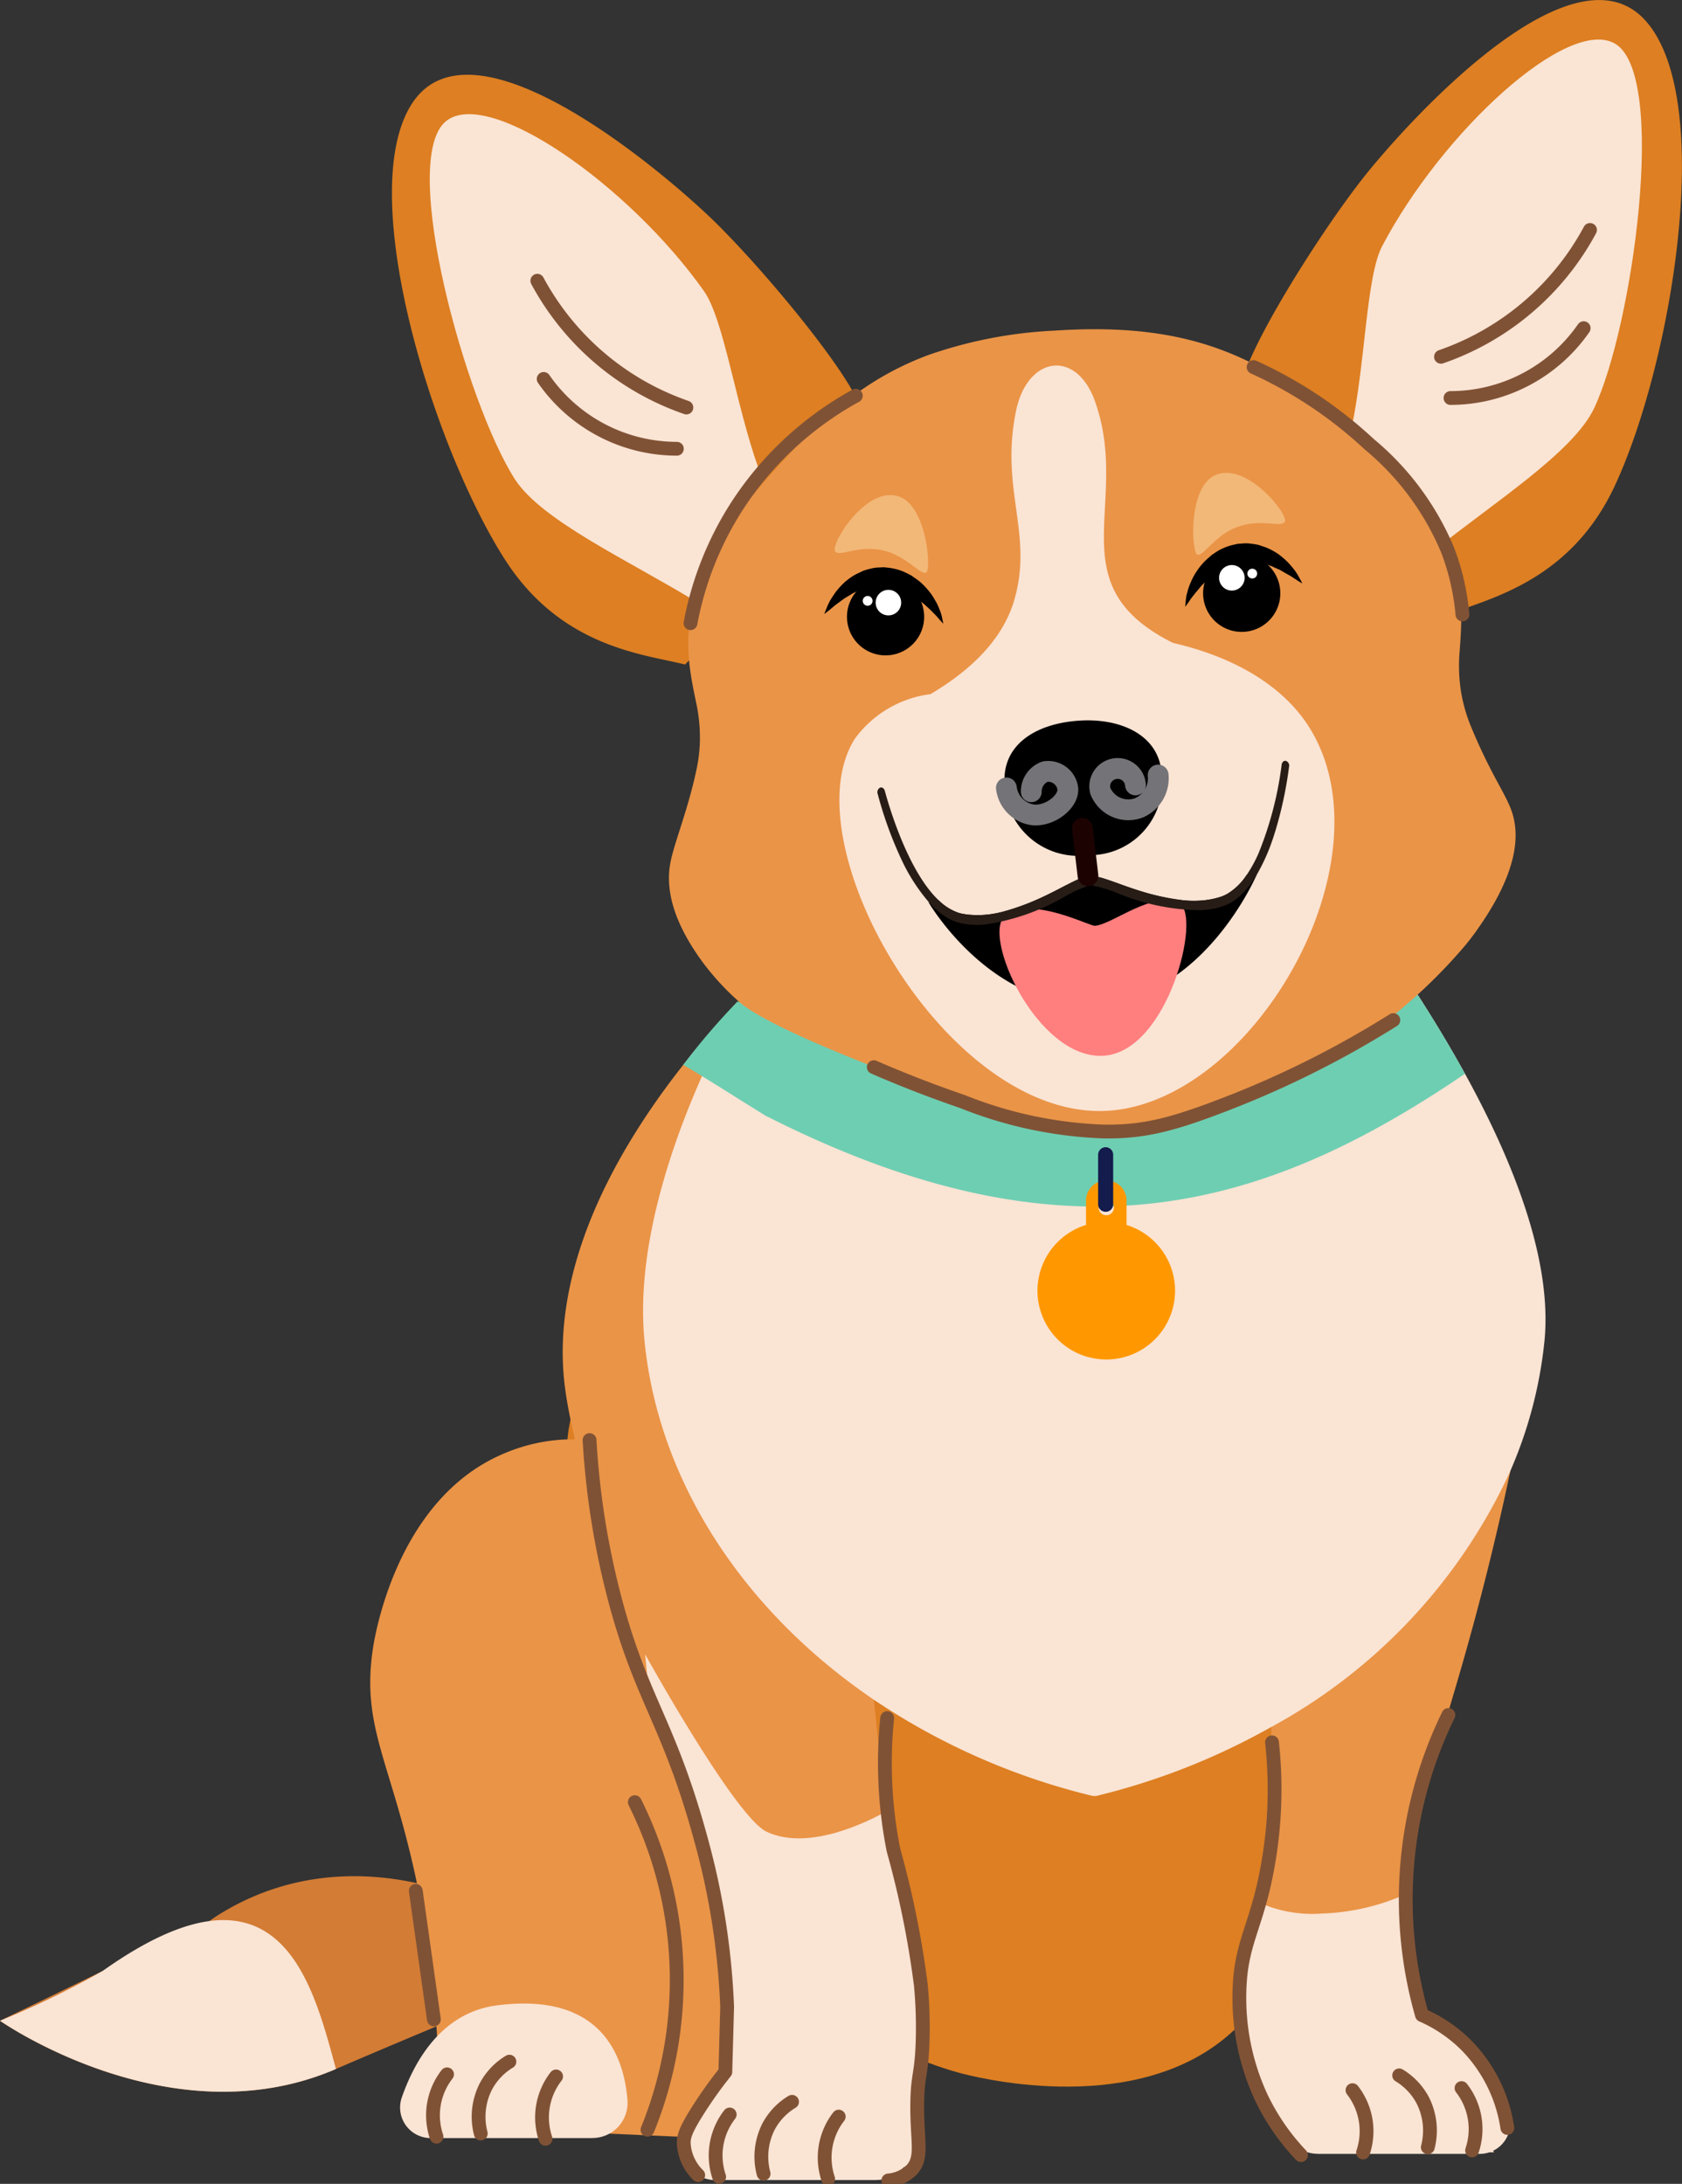 <svg id="Group_7598" data-name="Group 7598" xmlns="http://www.w3.org/2000/svg" xmlns:xlink="http://www.w3.org/1999/xlink" width="93.966" height="121.998" viewBox="0 0 93.966 121.998">
  <rect x="0" y="0" width="93.966" height="121.998" fill="#333333" stroke="none"/>
  <defs>
    <clipPath id="clip-path">
      <rect id="Rectangle_4779" data-name="Rectangle 4779" width="93.966" height="121.998" fill="none"/>
    </clipPath>
  </defs>
  <g id="Group_7597" data-name="Group 7597" clip-path="url(#clip-path)">
    <path id="Path_7423" data-name="Path 7423" d="M5.768,221.815a12.72,12.72,0,0,1,5.692-1.523c-.59-.212-.773-.687,1-1.743,7.066-4.217,14.218-.469,14.218-.469l2.991,4.657s-6.649,2.74-10.9,4.576C9.53,231.307,0,224.62,0,224.62s4.317-2.079,5.768-2.8" transform="translate(0 -111.734)" fill="#d37c35"/>
    <path id="Path_7424" data-name="Path 7424" d="M5.768,224.43c9.857-6.988,11.673.631,13,5.5C9.53,233.922,0,227.235,0,227.235a49.975,49.975,0,0,0,5.768-2.8" transform="translate(0 -114.349)" fill="#fae4d4"/>
    <path id="Path_7425" data-name="Path 7425" d="M69.677,155.736c9.387,3.228,17.495-8.8,25.312-6.991,9.293,2.153,10.7,21.954,10.937,25.246.43,6.04.911,12.791-3.854,16.6-5.415,4.333-14.041,2.054-14.791,1.845-18.305-5.093-24.634-35.929-20.833-37.869.695-.355,1.266.49,3.229,1.165" transform="translate(-33.74 -76.654)" fill="#dd7f22"/>
    <path id="Path_7426" data-name="Path 7426" d="M55.7,166.245a9.765,9.765,0,0,0-5.417.625c-6.024,2.468-7.279,10.151-7.4,10.937-.65,4.377.982,6.238,2.4,12.812a57.807,57.807,0,0,1,1.25,13.854l23.541,1.042a50.918,50.918,0,0,0-2.083-22.5c-1.7-5.1-5.134-15.419-12.292-16.771" transform="translate(-22.052 -85.703)" fill="#ea9447"/>
    <path id="Path_7427" data-name="Path 7427" d="M84.863,176.1c-.1,1.1-.228,2.666-.311,4.583q-5.365-.1-10.73-.206a43.565,43.565,0,0,0,.21-10.936,48.634,48.634,0,0,0-2.291-10c-.752-2.431-1.447-4.523-2.075-6.338-.552-1.593-3.983-11.371-4.589-16.059-.372-2.85-.349-8.823,6-17.256a54.344,54.344,0,0,1,3.662-4.341c.006.031.016.063.022.095q.824,3.342,1.53,6.313c4.284,17.96,5.639,26.2,5.865,30.083.047.851.111,1.7.187,2.549.184,2.075.432,4.145.7,6.207a48.422,48.422,0,0,0,1.406,7.5,13.862,13.862,0,0,1,.625,2.812,21.62,21.62,0,0,1-.21,5" transform="translate(-33.512 -59.618)" fill="#ea9447"/>
    <path id="Path_7428" data-name="Path 7428" d="M152.539,189.087a23.852,23.852,0,0,0,4.791,11.564H146.185a12.072,12.072,0,0,1-2.917-6.041,11.14,11.14,0,0,1,.314-4.584,28.653,28.653,0,0,0,.616-3.326,138.172,138.172,0,0,0,.737-18.444l14.583-12.4c-1.054,6.308-2.286,11.388-3.229,14.9-2.034,7.577-3.66,11.317-3.848,15.462a18.356,18.356,0,0,0,.1,2.87" transform="translate(-73.866 -80.421)" fill="#ea9447"/>
    <path id="Path_7429" data-name="Path 7429" d="M157.33,233.013H146.185a12.072,12.072,0,0,1-2.917-6.041,11.138,11.138,0,0,1,.314-4.584,28.684,28.684,0,0,0,.616-3.326,7.234,7.234,0,0,0,3.522.618,12.425,12.425,0,0,0,4.722-1.1,18.355,18.355,0,0,0,.1,2.87,23.852,23.852,0,0,0,4.791,11.564" transform="translate(-73.866 -112.784)" fill="#fae4d4"/>
    <path id="Path_7430" data-name="Path 7430" d="M89.775,215c-.1,1.1-.229,2.665-.312,4.584l-10.729-.207a43.725,43.725,0,0,0,.209-10.938,48.864,48.864,0,0,0-2.292-10c-.754-2.43-1.447-4.52-2.077-6.338l-.11-1.163s5.016,9.052,6.771,9.9c2.319,1.116,5.629-.53,6.719-1.14a48.251,48.251,0,0,0,1.405,7.493A13.932,13.932,0,0,1,89.984,210a21.789,21.789,0,0,1-.209,5" transform="translate(-38.422 -98.52)" fill="#fae4d4"/>
    <path id="Path_7431" data-name="Path 7431" d="M150.027,240.584h9.033a1.708,1.708,0,0,0,1.612-2.273c-.707-2.027-2.219-4.735-5.3-5.138-5.868-.767-7.117,2.853-7.307,5.3a1.963,1.963,0,0,0,1.962,2.107" transform="translate(-76.397 -120.26)" fill="#fae4d4"/>
    <path id="Path_7432" data-name="Path 7432" d="M89.721,243.6H80.688a1.708,1.708,0,0,1-1.612-2.273c.707-2.027,2.219-4.735,5.3-5.138,5.868-.767,7.117,2.853,7.307,5.3a1.963,1.963,0,0,1-1.962,2.107" transform="translate(-40.752 -121.815)" fill="#fae4d4"/>
    <path id="Path_7433" data-name="Path 7433" d="M56.919,238.759H47.886a1.708,1.708,0,0,1-1.612-2.273c.707-2.027,2.219-4.735,5.3-5.138,5.868-.767,7.117,2.853,7.307,5.3a1.963,1.963,0,0,1-1.962,2.107" transform="translate(-23.826 -119.319)" fill="#fae4d4"/>
    <path id="Path_7434" data-name="Path 7434" d="M124.58,131.432a24.2,24.2,0,0,1-1.908,7.239s0,0,0,.006a30.921,30.921,0,0,1-13.368,14.3,38.287,38.287,0,0,1-9.731,3.837.858.858,0,0,1-.254,0,37.731,37.731,0,0,1-12.187-5.36C79.87,146.526,75.1,139.3,74.309,131.432c-.467-4.621,1.1-9.883,2.882-14.072a52.21,52.21,0,0,1,2.358-4.849l.282-.5c.378-.66.711-1.2.968-1.59,6.671.4,11.6,4.3,18.195,4.859.149.016.3.026.451.035.371-.022.733-.06,1.082-.108,6.049-.838,8.82-5.335,15.272-5.722.273.416.682,1.019,1.18,1.774.876,1.336,2.025,3.148,3.164,5.217,2.479,4.5,4.916,10.222,4.437,14.957" transform="translate(-38.3 -56.492)" fill="#fae4d4"/>
    <path id="Path_7435" data-name="Path 7435" d="M122.532,118.366c-11.438,7.775-22.42,10.786-39.064,2.348-.178-.09-4.175-2.631-4.613-2.84a37.8,37.8,0,0,1,3.06-3.567c.006.031.016.063.022.095l.283-.5q1.043.452,2.114.832a46.546,46.546,0,0,0,17.049,2.437q.771-.024,1.533-.073a53.236,53.236,0,0,0,7.049-.908,37.939,37.939,0,0,0,9.4-3.041c.876,1.336,2.025,3.149,3.164,5.218" transform="translate(-40.688 -58.383)" fill="#6eceb2"/>
    <path id="Path_7436" data-name="Path 7436" d="M143.48,21.13c.711-2.407,4.315-8.123,6.636-11.1,2.047-2.63,11.725-13.652,15.9-8.815,3.89,4.5,1.378,19.236-1.8,25.986-2.509,5.327-7.11,6.252-9.186,7.1A47.217,47.217,0,0,1,143.48,21.13" transform="translate(-74.034 0)" fill="#dd7f22"/>
    <path id="Path_7437" data-name="Path 7437" d="M155.966,26.345c.8-3.748.827-8.526,1.723-10.236C161.043,9.724,168.077,3.24,170.708,4.8c2.953,1.753.972,15.817-1.171,20.354-1.173,2.481-5.636,5.288-9.034,8.025-1.545-2.9-2.937-5.443-4.536-6.834" transform="translate(-80.476 -2.356)" fill="#fae4d4"/>
    <path id="Path_7438" data-name="Path 7438" d="M71.336,27c-1.021-2.292-5.346-7.485-8.038-10.133C60.922,14.529,49.88,4.874,46.372,10.219c-3.264,4.975,1.164,19.25,5.2,25.524,3.187,4.95,7.87,5.263,10.04,5.835A47.209,47.209,0,0,0,71.336,27" transform="translate(-23.343 -4.453)" fill="#dd7f22"/>
    <path id="Path_7439" data-name="Path 7439" d="M67.974,32.975c-1.288-3.61-1.94-8.343-3.054-9.92-4.164-5.889-11.99-11.391-14.393-9.5-2.7,2.126,1.117,15.807,3.838,20.023,1.489,2.3,6.283,4.5,10.011,6.767,1.151-3.078,2.2-5.782,3.6-7.372" transform="translate(-25.595 -6.799)" fill="#fae4d4"/>
    <path id="Path_7440" data-name="Path 7440" d="M122.532,71.293a13.931,13.931,0,0,1-.909,1.209l0,0a29.546,29.546,0,0,1-15.435,9.509,33.306,33.306,0,0,1-4.2.8.282.282,0,0,1-.043,0l-.069.008-.077.007-.083,0c-.047,0-1.779.01-3.2-.061,0,0-14.948-4.927-17.446-7.232a14.524,14.524,0,0,1-1.925-2.085c-1.912-2.57-2.1-4.406-1.861-5.649.209-1.095.973-2.923,1.449-5.162a8.629,8.629,0,0,0,.19-1.428,9.125,9.125,0,0,0-.182-2.248l-.015-.072c-.588-2.828-1.342-6.168,3.166-11.623,0,0,0,0,0,0,.143-.173.291-.349.447-.527,2.8-3.229,5.2-5.5,8.429-6.916h0c.319-.141.644-.272.98-.394a24.863,24.863,0,0,1,7.016-1.345c8.023-.53,12.072,1.684,17.424,6.42,5.72,5.06,5.4,8.6,5.18,11.57a9.143,9.143,0,0,0,.11,2.334,9,9,0,0,0,.58,1.917c1.087,2.608,1.89,3.624,2.23,4.629.419,1.236.391,3.2-1.748,6.332" transform="translate(-39.83 -19.615)" fill="#ea9447"/>
    <path id="Path_7441" data-name="Path 7441" d="M111.866,83.821c-8.983.53-17.852-15.034-14.094-20.814a6.19,6.19,0,0,1,4.2-2.46c3.231-1.911,4.293-3.9,4.692-5.286,1.066-3.7-.82-6.149.093-10.548.651-3.138,3.509-3.485,4.492-.276,1.843,5.611-2.159,10.036,4.274,13.247,5.134,1.187,7.028,3.754,7.669,4.808,4.548,7.47-3.21,20.852-11.328,21.33" transform="translate(-49.993 -21.769)" fill="#fae4d4"/>
    <path id="Path_7442" data-name="Path 7442" d="M124.716,86.1a4.04,4.04,0,0,1-4.033,4.568l-.136.009a4.108,4.108,0,0,1-4.6-4c-.141-2.133,1.669-3.358,4.17-3.524,2.329-.153,4.456.813,4.6,2.945" transform="translate(-59.824 -42.896)"/>
    <path id="Path_7443" data-name="Path 7443" d="M125.5,100.971l0,0h0c-.1.224-3,6.833-8.858,7.22s-9.362-5.5-9.47-5.683l0,0,.566-.11a2.976,2.976,0,0,0,1.047.675,1.982,1.982,0,0,0,.3.079c1.94.367,4.117-.751,5.556-1.491.455-.232.828-.424,1.12-.534l.981-.016c.281.077.626.2,1.035.345,1.525.543,3.831,1.364,5.706.745a2.121,2.121,0,0,0,.4-.181,3.409,3.409,0,0,0,1.058-1.043Z" transform="translate(-55.296 -52.1)"/>
    <path id="Path_7444" data-name="Path 7444" d="M120.7,105.342c-.315.021-3.506-1.666-4.981-.6-1.436,1.035,1.75,8.1,5.469,7.859,3.613-.239,5.481-7.852,4.231-8.5-1.482-.762-3.742,1.175-4.719,1.239" transform="translate(-59.53 -53.624)" fill="#ff7e7e"/>
    <path id="Path_7445" data-name="Path 7445" d="M124.261,88.139c0,.007,0,.02,0,.036a.271.271,0,0,0-.005.042,22.161,22.161,0,0,1-.762,3.536c-.03.094-.06.189-.091.284,0,.014-.01.028-.013.04a10.869,10.869,0,0,1-.929,2.1l0,0v0a4.95,4.95,0,0,1-1,1.236,2.675,2.675,0,0,1-.9.523,4.581,4.581,0,0,1-.954.2c-.079.01-.159.016-.239.022a12.343,12.343,0,0,1-4.73-.973,7.4,7.4,0,0,0-1.366-.411.453.453,0,0,0-.087,0h-.028a.63.63,0,0,0-.085.013,7.426,7.426,0,0,0-1.3.587,12.321,12.321,0,0,1-4.562,1.59c-.072,0-.145.008-.217.01a4.552,4.552,0,0,1-.992-.077,2.669,2.669,0,0,1-.96-.4l0,0h0a4.468,4.468,0,0,1-.895-.784l0,0A10.279,10.279,0,0,1,102.6,93.3a.135.135,0,0,1-.007-.015c-.024-.049-.045-.1-.067-.145a21.818,21.818,0,0,1-1.244-3.487.287.287,0,0,1,.136-.343c.109-.043.231.042.269.188,0,0,.012.049.033.125.2.719,1.254,4.357,2.973,5.982a2.97,2.97,0,0,0,1.047.675,2.028,2.028,0,0,0,.3.08,5.174,5.174,0,0,0,2.107-.086,15.18,15.18,0,0,0,3.45-1.405c.455-.232.828-.424,1.12-.534a1.8,1.8,0,0,1,.314-.092.71.71,0,0,1,.085-.011h.028a.741.741,0,0,1,.087,0,2.142,2.142,0,0,1,.467.088c.282.077.627.2,1.036.345a14.7,14.7,0,0,0,3.732.948,5.073,5.073,0,0,0,1.973-.2,2.1,2.1,0,0,0,.4-.181,3.4,3.4,0,0,0,1.058-1.043,7.535,7.535,0,0,0,.664-1.21,19.623,19.623,0,0,0,1.273-4.813c.011-.078.015-.124.015-.129.019-.15.127-.25.241-.222a.287.287,0,0,1,.181.321" transform="translate(-52.252 -45.31)" fill="#281d16"/>
    <path id="Path_7446" data-name="Path 7446" d="M96.364,60.291c-.292-.379,1.7-3.664,3.529-3.088,1.595.5,1.866,4.14,1.548,4.271s-1.09-.926-2.346-1.232c-1.427-.348-2.48.375-2.732.048" transform="translate(-49.708 -29.481)" fill="#f2b878"/>
    <path id="Path_7447" data-name="Path 7447" d="M142.834,57.312c.24-.414-2.172-3.408-3.905-2.6-1.515.709-1.306,4.349-.973,4.438s.959-1.061,2.164-1.529c1.369-.532,2.508.046,2.714-.311" transform="translate(-71.06 -28.16)" fill="#f2b878"/>
    <path id="Path_7448" data-name="Path 7448" d="M102.07,68.957a2.156,2.156,0,1,1-2.087-2.223,2.156,2.156,0,0,1,2.087,2.223" transform="translate(-50.442 -34.433)"/>
    <path id="Path_7449" data-name="Path 7449" d="M101.787,68.619s-.1-.1-.257-.283a3.744,3.744,0,0,0-.289-.311q-.161-.173-.379-.365c-.136-.135-.3-.255-.469-.388a5.732,5.732,0,0,0-.548-.355l-.3-.154c-.106-.036-.211-.074-.314-.118a2.852,2.852,0,0,0-.649-.138l-.163-.023-.164.008a1.628,1.628,0,0,0-.326.023l-.322.055-.312.1c-.2.076-.4.174-.586.265-.172.121-.36.209-.514.323s-.3.222-.43.316l-.324.271c-.185.15-.3.234-.3.234s.044-.131.138-.356a4.322,4.322,0,0,1,.188-.4c.09-.145.194-.31.319-.484a4.48,4.48,0,0,1,.473-.519,3.614,3.614,0,0,1,.659-.467l.4-.189a4.046,4.046,0,0,1,.439-.125,2.025,2.025,0,0,1,.464-.06l.237-.013.235.024a3.157,3.157,0,0,1,.9.232c.137.063.271.133.4.2l.353.247a3.431,3.431,0,0,1,.575.553,3.193,3.193,0,0,1,.4.574,2.73,2.73,0,0,1,.255.529,2.041,2.041,0,0,1,.135.419c.054.236.076.375.076.375" transform="translate(-49.091 -33.778)"/>
    <path id="Path_7450" data-name="Path 7450" d="M101.07,68.835a.713.713,0,1,0,.671-.753.713.713,0,0,0-.671.753" transform="translate(-52.15 -35.129)" fill="#fff"/>
    <path id="Path_7451" data-name="Path 7451" d="M99.58,69.075a.273.273,0,1,0,.257-.288.273.273,0,0,0-.257.288" transform="translate(-51.381 -35.493)" fill="#fff"/>
    <path id="Path_7452" data-name="Path 7452" d="M138.887,66.491a2.157,2.157,0,1,0,1.817-2.449,2.157,2.157,0,0,0-1.817,2.449" transform="translate(-71.652 -33.033)"/>
    <path id="Path_7453" data-name="Path 7453" d="M136.8,66.252s.006-.14.032-.381a2.051,2.051,0,0,1,.086-.432,2.742,2.742,0,0,1,.192-.554,3.228,3.228,0,0,1,.331-.617,3.454,3.454,0,0,1,.508-.616l.322-.286c.121-.084.246-.168.375-.248a3.16,3.16,0,0,1,.868-.334l.231-.05.236-.015a1.989,1.989,0,0,1,.468.006,4,4,0,0,1,.451.074l.416.142a3.609,3.609,0,0,1,.708.387,4.514,4.514,0,0,1,.53.461c.145.158.267.31.374.444a4.289,4.289,0,0,1,.233.378c.121.213.179.338.179.338s-.126-.07-.327-.2l-.353-.231c-.143-.077-.3-.163-.464-.264s-.363-.161-.547-.261c-.2-.069-.4-.143-.613-.2l-.321-.063-.327-.017a1.566,1.566,0,0,0-.326.015l-.164.011-.16.041a2.881,2.881,0,0,0-.628.212c-.1.056-.2.106-.3.154l-.278.187a5.979,5.979,0,0,0-.5.416c-.148.152-.3.29-.42.439s-.241.28-.334.407a3.762,3.762,0,0,0-.252.342c-.136.2-.223.31-.223.31" transform="translate(-70.585 -32.356)"/>
    <path id="Path_7454" data-name="Path 7454" d="M142.134,65.888a.713.713,0,1,1-.753-.67.713.713,0,0,1,.753.67" transform="translate(-72.604 -33.651)" fill="#fff"/>
    <path id="Path_7455" data-name="Path 7455" d="M144.523,65.9a.273.273,0,1,1-.288-.257.273.273,0,0,1,.288.257" transform="translate(-74.291 -33.873)" fill="#fff"/>
    <path id="Path_7456" data-name="Path 7456" d="M116.157,89.936a1.738,1.738,0,0,0,1.47,1.506c.97.105,2.016-.74,1.963-1.46a1.107,1.107,0,0,0-1.268-.957,1.181,1.181,0,0,0-.774,1.127" transform="translate(-59.935 -45.921)" fill="none" stroke="#747478" stroke-linecap="round" stroke-linejoin="round" stroke-width="1.161"/>
    <path id="Path_7457" data-name="Path 7457" d="M130.224,89.071A1.8,1.8,0,0,1,129.16,90.9a1.684,1.684,0,0,1-2.167-.942,1,1,0,1,1,1.964-.334" transform="translate(-65.523 -45.775)" fill="none" stroke="#747478" stroke-linecap="round" stroke-linejoin="round" stroke-width="1.161"/>
    <path id="Path_7458" data-name="Path 7458" d="M124.93,95.6q.156,1.328.313,2.656" transform="translate(-64.462 -49.328)" fill="none" stroke="#1c0302" stroke-linecap="round" stroke-linejoin="round" stroke-width="1.157"/>
    <path id="Path_7459" data-name="Path 7459" d="M88.936,45.67A18.523,18.523,0,0,0,82.2,51.989a18.325,18.325,0,0,0-2.5,6.389" transform="translate(-41.124 -23.565)" fill="none" stroke="#805235" stroke-linecap="round" stroke-linejoin="round" stroke-width="0.771"/>
    <path id="Path_7460" data-name="Path 7460" d="M144.693,42.37a24.054,24.054,0,0,1,6.458,4.306,15.4,15.4,0,0,1,4.375,5.9,13.271,13.271,0,0,1,.833,3.611" transform="translate(-74.66 -21.862)" fill="none" stroke="#805235" stroke-linecap="round" stroke-linejoin="round" stroke-width="0.771"/>
    <path id="Path_7461" data-name="Path 7461" d="M102.268,198.3a24.83,24.83,0,0,0,.354,7.381,52.863,52.863,0,0,1,1.526,7.527,25.264,25.264,0,0,1,.1,3.135c-.059,1.9-.278,1.848-.3,3.438-.034,2.12.342,3.029-.3,3.742a2.1,2.1,0,0,1-1.315.606" transform="translate(-52.705 -102.321)" fill="none" stroke="#805235" stroke-linecap="round" stroke-linejoin="round" stroke-width="0.771"/>
    <path id="Path_7462" data-name="Path 7462" d="M68.048,166.211a44.893,44.893,0,0,0,1.416,8.9c1.538,5.8,3.1,6.912,4.955,13.956a40.982,40.982,0,0,1,1.315,8.8c-.01.383-.1,3.641-.1,3.641a24.006,24.006,0,0,0-1.517,2.124c-.7,1.1-.8,1.467-.809,1.82a2.671,2.671,0,0,0,.809,1.82" transform="translate(-35.112 -85.763)" fill="none" stroke="#805235" stroke-linecap="round" stroke-linejoin="round" stroke-width="0.771"/>
    <path id="Path_7463" data-name="Path 7463" d="M144.875,201.1a24.189,24.189,0,0,1-.506,8.191c-.6,2.47-1.264,3.356-1.315,5.765a13.206,13.206,0,0,0,1.213,5.866,12.557,12.557,0,0,0,2.225,3.236" transform="translate(-73.813 -103.767)" fill="none" stroke="#805235" stroke-linecap="round" stroke-linejoin="round" stroke-width="0.771"/>
    <path id="Path_7464" data-name="Path 7464" d="M164.636,197.936A23.489,23.489,0,0,0,163.16,214.7a8.066,8.066,0,0,1,2.545,1.755,8.34,8.34,0,0,1,2.225,4.551" transform="translate(-83.721 -102.132)" fill="none" stroke="#805235" stroke-linecap="round" stroke-linejoin="round" stroke-width="0.771"/>
    <path id="Path_7465" data-name="Path 7465" d="M73.272,208a22.25,22.25,0,0,1,.708,18.3" transform="translate(-37.807 -107.325)" fill="none" stroke="#805235" stroke-linecap="round" stroke-linejoin="round" stroke-width="0.771"/>
    <path id="Path_7466" data-name="Path 7466" d="M47.99,218.238q.505,3.59,1.011,7.18" transform="translate(-24.762 -112.608)" fill="none" stroke="#805235" stroke-linecap="round" stroke-linejoin="round" stroke-width="0.771"/>
    <path id="Path_7467" data-name="Path 7467" d="M100.852,120.366c1.177.512,2.872,1.208,4.955,1.922a23.394,23.394,0,0,0,7.9,1.674c2.271.027,3.861-.375,7.171-1.674a54.283,54.283,0,0,0,9-4.551" transform="translate(-52.038 -60.751)" fill="none" stroke="#805235" stroke-linecap="round" stroke-linejoin="round" stroke-width="0.771"/>
    <path id="Path_7468" data-name="Path 7468" d="M83.386,244.048a3.733,3.733,0,0,0-.59,3.483" transform="translate(-42.621 -125.925)" fill="none" stroke="#805235" stroke-linecap="round" stroke-linejoin="round" stroke-width="0.771"/>
    <path id="Path_7469" data-name="Path 7469" d="M95.969,244.292a3.733,3.733,0,0,0-.59,3.483" transform="translate(-49.113 -126.051)" fill="none" stroke="#805235" stroke-linecap="round" stroke-linejoin="round" stroke-width="0.771"/>
    <path id="Path_7470" data-name="Path 7470" d="M89.59,242.584a3.594,3.594,0,0,0-1.3,1.358A3.717,3.717,0,0,0,88,246.6" transform="translate(-45.342 -125.17)" fill="none" stroke="#805235" stroke-linecap="round" stroke-linejoin="round" stroke-width="0.771"/>
    <path id="Path_7471" data-name="Path 7471" d="M50.763,239.412a3.733,3.733,0,0,0-.59,3.483" transform="translate(-25.788 -123.533)" fill="none" stroke="#805235" stroke-linecap="round" stroke-linejoin="round" stroke-width="0.771"/>
    <path id="Path_7472" data-name="Path 7472" d="M63.346,239.656a3.733,3.733,0,0,0-.59,3.483" transform="translate(-32.28 -123.659)" fill="none" stroke="#805235" stroke-linecap="round" stroke-linejoin="round" stroke-width="0.771"/>
    <path id="Path_7473" data-name="Path 7473" d="M56.967,237.949a3.594,3.594,0,0,0-1.3,1.358,3.718,3.718,0,0,0-.3,2.657" transform="translate(-28.509 -122.778)" fill="none" stroke="#805235" stroke-linecap="round" stroke-linejoin="round" stroke-width="0.771"/>
    <path id="Path_7474" data-name="Path 7474" d="M168.691,241a3.733,3.733,0,0,1,.59,3.483" transform="translate(-87.042 -124.352)" fill="none" stroke="#805235" stroke-linecap="round" stroke-linejoin="round" stroke-width="0.771"/>
    <path id="Path_7475" data-name="Path 7475" d="M156.108,241.242a3.733,3.733,0,0,1,.59,3.483" transform="translate(-80.55 -124.478)" fill="none" stroke="#805235" stroke-linecap="round" stroke-linejoin="round" stroke-width="0.771"/>
    <path id="Path_7476" data-name="Path 7476" d="M161.494,239.534a3.594,3.594,0,0,1,1.3,1.358,3.717,3.717,0,0,1,.3,2.657" transform="translate(-83.329 -123.596)" fill="none" stroke="#805235" stroke-linecap="round" stroke-linejoin="round" stroke-width="0.771"/>
    <path id="Path_7477" data-name="Path 7477" d="M166.322,33.626a15.02,15.02,0,0,0,8.325-7.085" transform="translate(-85.82 -13.695)" fill="none" stroke="#805235" stroke-linecap="round" stroke-linejoin="round" stroke-width="0.771"/>
    <path id="Path_7478" data-name="Path 7478" d="M167.419,41.783a9.067,9.067,0,0,0,7.44-3.9" transform="translate(-86.386 -19.549)" fill="none" stroke="#805235" stroke-linecap="round" stroke-linejoin="round" stroke-width="0.771"/>
    <path id="Path_7479" data-name="Path 7479" d="M70.346,39.481A15.019,15.019,0,0,1,62.02,32.4" transform="translate(-32.001 -16.716)" fill="none" stroke="#805235" stroke-linecap="round" stroke-linejoin="round" stroke-width="0.771"/>
    <path id="Path_7480" data-name="Path 7480" d="M70.192,47.639a9.067,9.067,0,0,1-7.44-3.9" transform="translate(-32.379 -22.57)" fill="none" stroke="#805235" stroke-linecap="round" stroke-linejoin="round" stroke-width="0.771"/>
    <path id="Path_7481" data-name="Path 7481" d="M124.724,138.763v-1.323a1.133,1.133,0,1,0-2.265,0v1.323a3.843,3.843,0,1,0,2.265,0m-1.133-1.393a.425.425,0,1,1-.424.425.425.425,0,0,1,.424-.425" transform="translate(-61.789 -70.333)" fill="#ff9800"/>
    <line id="Line_1352" data-name="Line 1352" y2="2.769" transform="translate(61.768 64.507)" fill="none" stroke="#141b4d" stroke-linecap="round" stroke-linejoin="round" stroke-width="0.841"/>
  </g>
</svg>
